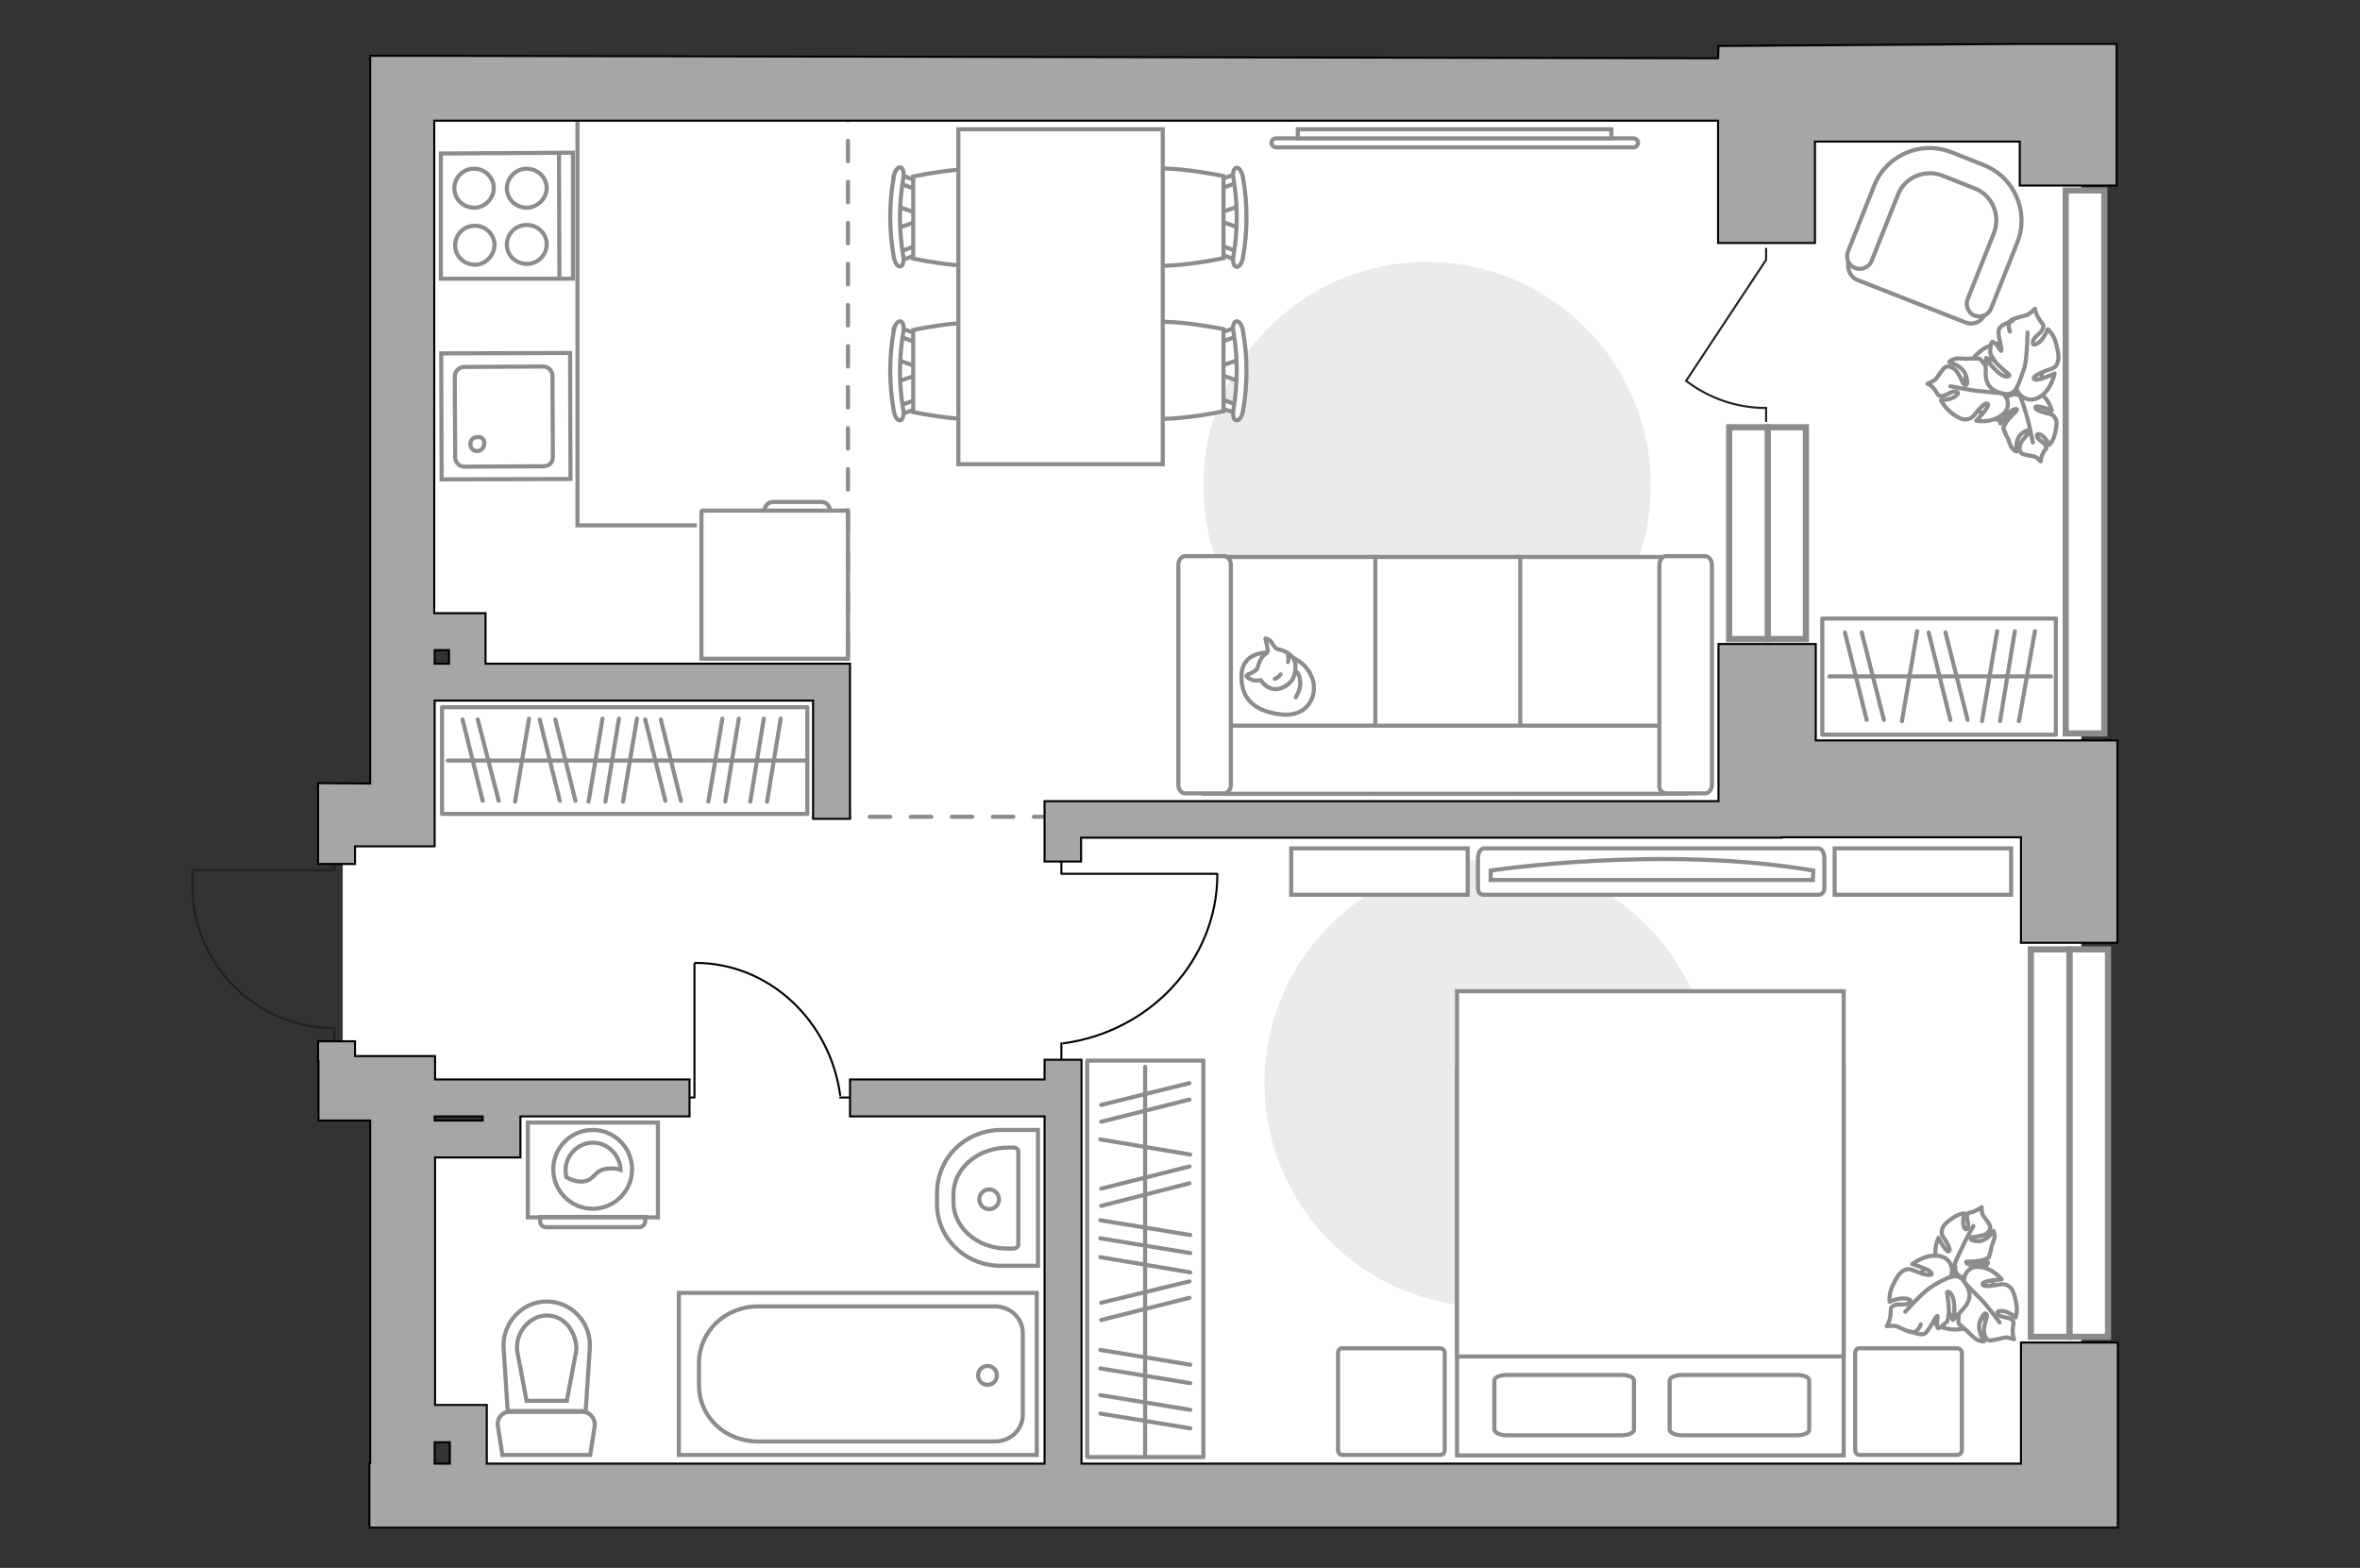 <?xml version="1.0" encoding="utf-8"?>
<!-- Generator: Adobe Illustrator 25.1.0, SVG Export Plug-In . SVG Version: 6.00 Build 0)  -->
<svg version="1.1" id="Слой_1" xmlns="http://www.w3.org/2000/svg" xmlns:xlink="http://www.w3.org/1999/xlink" x="0px" y="0px"
	 viewBox="0 0 575 382" style="enable-background:new 0 0 575 382;" xml:space="preserve">
<rect x="0" y="0" width="575" height="382" fill="#333333" stroke="none"/>
<style type="text/css">
	.st0{fill:#FFFFFF;}
	.st1{fill:#EBEBEB;}
	.st2{fill:#FFFFFF;stroke:#8C8C8C;stroke-linecap:round;stroke-linejoin:round;stroke-miterlimit:10;}
	.st3{fill:none;stroke:#8C8C8C;stroke-linecap:round;stroke-linejoin:round;stroke-miterlimit:10;}
	.st4{fill:none;stroke:#000000;stroke-width:0.5;stroke-linecap:round;stroke-linejoin:round;stroke-miterlimit:10;}
	.st5{fill:#FFFFFF;stroke:#8C8C8C;stroke-miterlimit:10;}
	.st6{fill-rule:evenodd;clip-rule:evenodd;fill:#FFFFFF;fill-opacity:0.1;stroke:#8C8C8C;stroke-miterlimit:10;}
	.st7{fill:none;stroke:#8C8C8C;stroke-miterlimit:10;}
	.st8{fill:none;stroke:#231F20;stroke-width:0.5;stroke-miterlimit:10;}
	.st9{fill:none;stroke:#8C8C8C;stroke-linecap:round;stroke-miterlimit:10;stroke-dasharray:5,5;}
	.st10{fill:#A6A6A6;stroke:#000000;stroke-width:0.5;stroke-miterlimit:10;}
	.st11{fill:#FFFFFF;stroke:#8C8C8C;stroke-width:1.5;stroke-linecap:round;stroke-miterlimit:10;}
</style>
<g id="bg_1_">
	<path class="st0" d="M98,24.8l-2,160.5l-12.5,16.4v65.9H98v95.1h1.3v-15.7H116v15.7h391.1V24.8L98,24.8z M101.2,267.6h11h10.1V279
		h-21v-11.4H101.2z M117.6,161.7l-5.9,5.3l-4-3.4l-5.4,2.7l-1.7-17.7L117.6,161.7z"/>
</g>
<g id="furniture_1_">
	<path id="Vector_1_" class="st1" d="M402.2,118.3c0,30.1-24.4,54.5-54.5,54.5c-30.1,0-54.5-24.4-54.5-54.5s24.4-54.5,54.5-54.5
		C377.8,63.8,402.2,88.3,402.2,118.3z"/>
	<path id="Vector_3_" class="st1" d="M417.1,263.9c0,30.1-24.4,54.5-54.5,54.5s-54.5-24.4-54.5-54.5s24.4-54.5,54.5-54.5
		S417.1,233.8,417.1,263.9z"/>
	<g>
		<rect x="264.9" y="258.4" class="st2" width="28.3" height="96.6"/>
		<line class="st3" x1="268.1" y1="306.3" x2="290" y2="310"/>
		<line class="st3" x1="268.1" y1="277.6" x2="290" y2="281.3"/>
		<line class="st3" x1="268.1" y1="301.7" x2="290" y2="305.3"/>
		<line class="st3" x1="268.1" y1="297.3" x2="290" y2="300.9"/>
		<line class="st3" x1="268.1" y1="344.4" x2="290" y2="348"/>
		<line class="st3" x1="268.1" y1="339.9" x2="290" y2="343.5"/>
		<line class="st3" x1="268.1" y1="333.4" x2="290" y2="337"/>
		<line class="st3" x1="268.1" y1="328.9" x2="290" y2="332.5"/>
		<line class="st3" x1="268.3" y1="273.3" x2="289.8" y2="267.9"/>
		<line class="st3" x1="268.3" y1="269.2" x2="289.8" y2="263.9"/>
		<line class="st3" x1="268.3" y1="293.8" x2="289.8" y2="288.3"/>
		<line class="st3" x1="268.3" y1="289.6" x2="289.8" y2="284.2"/>
		<line class="st3" x1="268.3" y1="321.6" x2="289.8" y2="316.2"/>
		<line class="st3" x1="268.3" y1="317.4" x2="289.8" y2="312.2"/>
		<line class="st3" x1="279" y1="259.9" x2="279" y2="355"/>
	</g>
	<g>
		<rect x="444" y="150.7" class="st2" width="56.9" height="28.3"/>
		<line class="st3" x1="491.9" y1="175.7" x2="495.8" y2="153.8"/>
		<line class="st3" x1="463.4" y1="175.7" x2="467.1" y2="153.8"/>
		<line class="st3" x1="487.3" y1="175.7" x2="490.9" y2="153.8"/>
		<line class="st3" x1="482.9" y1="175.7" x2="486.6" y2="153.8"/>
		<line class="st3" x1="459" y1="175.4" x2="453.6" y2="154.1"/>
		<line class="st3" x1="454.8" y1="175.4" x2="449.5" y2="154.1"/>
		<line class="st3" x1="479.4" y1="175.4" x2="474" y2="154.1"/>
		<line class="st3" x1="475.2" y1="175.4" x2="469.9" y2="154.1"/>
		<line class="st3" x1="445.7" y1="164.8" x2="499.7" y2="164.8"/>
	</g>
	<g>
		<rect x="107.7" y="172.3" class="st2" width="89" height="26"/>
		<line class="st3" x1="151.8" y1="195.3" x2="155.2" y2="175.1"/>
		<line class="st3" x1="125.5" y1="195.3" x2="128.9" y2="175.1"/>
		<line class="st3" x1="147.5" y1="195.3" x2="150.8" y2="175.1"/>
		<line class="st3" x1="143.4" y1="195.3" x2="146.8" y2="175.1"/>
		<line class="st3" x1="186.9" y1="195.3" x2="190.2" y2="175.1"/>
		<line class="st3" x1="182.8" y1="195.3" x2="186.1" y2="175.1"/>
		<line class="st3" x1="176.7" y1="195.3" x2="180" y2="175.1"/>
		<line class="st3" x1="172.6" y1="195.3" x2="176" y2="175.1"/>
		<line class="st3" x1="121.5" y1="195.1" x2="116.4" y2="175.3"/>
		<line class="st3" x1="117.6" y1="195.1" x2="112.7" y2="175.3"/>
		<line class="st3" x1="140.2" y1="195.1" x2="135.3" y2="175.3"/>
		<line class="st3" x1="136.4" y1="195.1" x2="131.5" y2="175.3"/>
		<line class="st3" x1="165.9" y1="195.1" x2="161" y2="175.3"/>
		<line class="st3" x1="162.1" y1="195.1" x2="157.2" y2="175.3"/>
		<line class="st3" x1="109.1" y1="185.3" x2="196.7" y2="185.3"/>
	</g>
	<g>
		<polyline class="st4" points="169.2,234.8 169.2,267.4 166.9,267.4 		"/>
		<line class="st4" x1="208.4" y1="267.4" x2="204.7" y2="267.4"/>
		<path class="st4" d="M204.7,266.8c-2.5-18.2-17.4-32.2-35.3-32.2"/>
	</g>
	<g>
		<polyline class="st4" points="296.5,212.9 258.6,212.9 258.6,210.1 		"/>
		<line class="st4" x1="258.6" y1="258.5" x2="258.6" y2="254.2"/>
		<path class="st4" d="M259.1,254.2c21.3-2.9,37.5-20.4,37.5-41.2"/>
	</g>
	<g>
		<g>
			<path class="st5" d="M128.6,273.5h31.7v23.1h-31.7V273.5z"/>
			<path class="st6" d="M131.6,297.5v-1h25.6v1c0,0.9-0.7,1.5-1.5,1.5H133C132.2,299,131.6,298.4,131.6,297.5z"/>
		</g>
		<g>
			<circle class="st5" cx="144.4" cy="284.9" r="9.6"/>
			<path class="st5" d="M138,286.8c-0.1-0.6-0.2-1.2-0.2-1.7c0-3.7,3.1-6.7,6.7-6.7c3.6,0,6.6,3.1,6.7,6.6c-0.6-0.2-1.5-0.4-2.8-0.3
				c-3.9,0.2-3.3,3-6.6,3.2C140.1,287.9,138.8,287.3,138,286.8z"/>
		</g>
	</g>
	<polyline class="st7" points="169.8,128 140.7,128 140.7,29.7 	"/>
	<g>
		<path id="Vector_8_2_" class="st5" d="M206.6,124.7v35.8h-35.7v-35.8c0-0.1,0.1-0.3,0.3-0.3h35.1
			C206.3,124.4,206.6,124.5,206.6,124.7z"/>
		<path id="Vector_9_2_" class="st5" d="M188.6,122.3h11.5c1.1,0,2.1,0.8,2.1,2.1h-15.9C186.3,123.2,187.2,122.2,188.6,122.3z"/>
	</g>
	<g>
		<path id="Vector_98_4_" class="st5" d="M449.2,260.2H355v94.4h94.2V260.2z"/>
		<path id="Vector_99_4_" class="st5" d="M355,241.5h94.2v89h-83.1H355v-12V241.5z"/>
		<path id="Vector_100_4_" class="st3" d="M409.8,349.7h28c1.6,0,3-0.6,3-1.3v-12.1c0-0.7-1.3-1.3-3-1.3h-28c-1.6,0-3,0.6-3,1.3
			v12.1C406.9,349.1,408.2,349.7,409.8,349.7z"/>
		<path id="Vector_101_4_" class="st3" d="M367.1,349.7h28c1.6,0,3-0.6,3-1.3v-12.1c0-0.7-1.3-1.3-3-1.3h-28c-1.6,0-3,0.6-3,1.3
			v12.1C364.3,349.1,365.5,349.7,367.1,349.7z"/>
	</g>
	<path id="Vector_5_3_" class="st2" d="M326,329.7v23.6c0,0.7,0.5,1.2,1.2,1.2h23.6c0.7,0,1.2-0.5,1.2-1.2v-23.6
		c0-0.7-0.5-1.2-1.2-1.2h-23.6C326.5,328.4,326,328.9,326,329.7z"/>
	<path id="Vector_5_4_" class="st2" d="M452,329.7v23.6c0,0.7,0.5,1.2,1.2,1.2h23.6c0.7,0,1.2-0.5,1.2-1.2v-23.6
		c0-0.7-0.5-1.2-1.2-1.2h-23.6C452.5,328.4,452,328.9,452,329.7z"/>
	<g>
		<path id="Vector_37_3_" class="st5" d="M452.5,68.2l26.5,10.4c1.7,0.7,3.9-0.2,4.5-2l7.2-18.3c2.7-6.7-0.7-14.2-7.4-16.9l-8.8-3.4
			c-6.7-2.7-14.2,0.7-16.9,7.4l-7.2,18.3C449.9,65.4,450.8,67.5,452.5,68.2z"/>
		<path id="Vector_38_4_" class="st5" d="M452,65.3c1.6,0.6,3.4-0.2,4-1.7l6.4-16.1c1.6-4.3,6.6-6.4,10.9-4.7l7.8,3.1
			c4.3,1.6,6.4,6.6,4.7,10.9l-6.4,16.1c-0.6,1.6,0.2,3.4,1.7,4c1.6,0.6,3.4-0.2,4-1.7l6.4-16.1c3-7.6-0.8-16-8.2-18.9l-7.8-3.1
			c-7.6-3-16,0.8-18.9,8.2l-6.4,16.1C449.7,63,450.4,64.7,452,65.3z"/>
	</g>
	<g>
		<g>
			<path id="Vector_90_1_" class="st5" d="M361.6,206.7c-0.8,0-1.5,1-1.5,2.4v7.2c0,1.3,0.6,1.7,1.5,1.7H443c0.8,0,1.5-0.5,1.5-1.7
				v-7.2c0-1.3-0.6-2.4-1.5-2.4H361.6z"/>
			<path id="Vector_91_1_" class="st5" d="M441.7,214.4h-78.5v-2.3c0,0,41.7-6.3,78.6,0L441.7,214.4z"/>
		</g>
		<g>
			<path id="Vector_93_1_" class="st5" d="M357.6,218h-43v-11.3h43V218z"/>
			<path id="Vector_93_2_" class="st5" d="M490,218h-43v-11.3h43V218z"/>
		</g>
	</g>
	<g>
		<path id="Vector_60_4_" class="st5" d="M467.3,312.4c-1.1,5,2,10.2,7,11.3c5,1.1,10.2-2,11.3-7c1.1-5-2-10.2-7-11.3
			C473.5,304.3,468.5,307.3,467.3,312.4z"/>
		<path class="st2" d="M471.8,306.8c-0.8-2.6,0.5-5.2,0.5-5.2s1.6,3.2,2.4,3.3c0.6,0,0.3-1.1-0.7-2.7c-1.1-1.5-1-1.7-0.8-2.7
			s1.4-2,2.8-2.9c1.3-0.9,2.6-1,2.6-1s-0.3,1-0.3,2.1c0,1.2,0.6,2.4,1.1,1.5c0.5-0.8-0.4-2.2-0.1-3.1c0.3-0.9,0.4-0.5,1.6-0.9
			c1.2-0.5,1.9-1.1,1.9-1.1s0,1.5,0.4,2.1c0.4,0.5,1.6,2,1.7,2.6c0.1,0.6-0.1,1.2-1.1,1.9c-1,0.6-3.2,0.6-3.5,0.8
			c-0.3,0.2-0.4,0.8,1.6,0.9c2.2,0.1,3.8-2.5,3.8-2.5s0.3,0.6,0.3,1.5c-0.2,0.9-0.8,2.2-0.8,2.5c0,0.3-0.6,2.4-0.6,2.4
			s-0.2,0.3-1.5,0.7c-1.3,0.4-3.9,0.4-4,0.4s-0.2,0.6,1.2,0.8c1.4,0.2,4.1-0.6,4.1-0.6s0,0.2-1.6,2.3c-1.5,2.2-3.4,1.9-5.1,1.1
			c-1.6-0.6-1.3-2.4-1.3-2.4C475.3,309.6,472.5,309.7,471.8,306.8z"/>
		<path class="st3" d="M475.5,312.9c-0.2-1.4,0-3,0.5-4.3c0.3-0.9,1.3-3.2,1.9-4.3c0.8-1.9,2.9-5.6,2.9-5.6"/>
		<path class="st2" d="M482.3,308.7c3.2,0.2,5.4,3,5.4,3s-4.3,0.3-4.6,1c-0.3,0.7,1,0.8,3.2,0.4s2.4-0.2,3.3,0.4
			c0.9,0.6,1.4,2.6,1.7,4.3c0.3,1.7-0.2,3.2-0.2,3.2s-0.8-0.8-2.1-1.3c-1.2-0.5-2.8-0.4-2.2,0.5c0.7,0.9,2.5,0.6,3.3,1.3
			c0.8,0.7,0.4,0.7,0.3,2.2c-0.1,1.6,0.3,2.6,0.3,2.6s-1.6-0.6-2.4-0.4c-0.7,0.2-2.8,0.7-3.5,0.7c-0.7-0.1-1.2-0.7-1.4-2.1
			c-0.2-1.3,0.8-3.6,0.7-4.1c-0.1-0.5-0.7-0.9-1.6,1.3c-1,2.3,0.9,5.1,0.9,5.1s-0.8,0.1-1.7-0.4c-0.9-0.5-2-1.7-2.3-2
			s-2.2-1.9-2.2-1.9s-0.1-0.3,0-1.9c0.1-1.5,1.3-4.5,1.3-4.6s-0.6-0.5-1.5,0.9c-0.9,1.4-1.2,4.7-1.2,4.7s-0.2-0.2-1.6-2.8
			c-1.4-2.7-0.3-4.5,1.2-5.9c1.6-1.5,3.2-0.3,3.2-0.3C478.2,311.4,479.2,308.3,482.3,308.7z"/>
		<path class="st3" d="M474.3,310c1.7,0.4,3.3,1.2,4.4,2.5c0.8,0.8,2.8,3,3.9,4c1.6,1.6,4.6,5.7,4.6,5.7"/>
		<g>
			<path class="st2" d="M465.2,324.3c0,0,2.6,1.1,3.6,0.7c1.1-0.4,2.8-4.4,3.2-4.4c0.3,0-0.4,2.6,0.2,3c0.3,0.2,2.2-1.6,2.2-1.6
				s0.2-0.3,0.4-2.1c0.2-1.6-0.5-5-0.4-5.1s0.7-0.4,1.4,1.3c0.6,1.7,0.3,5.2,0.3,5.2s0.2-0.1,2.4-2.6s1.4-4.6,0-6.5
				c-1.3-2-3.3-1-3.3-1c0.9-1.4,0.4-4.8-2.9-5.2c-3.3-0.5-6.4,2-6.4,2s4.5,1.3,4.7,2.2c0.3,0.7-1.2,0.6-3.4-0.3
				c-2.2-0.9-2.4-0.8-3.5-0.3c-1,0.5-2.1,2.5-2.8,4.2c-0.7,1.7-0.5,3.4-0.5,3.4s1-0.6,2.6-0.8c1.4-0.2,3.2,0.2,2.2,1
				c-1,0.8-2.8,0.1-3.8,0.7c-1,0.6-0.6,0.7-0.8,2.4c-0.2,1.6-0.9,2.6-0.9,2.6s2-0.2,2.6,0.1c0.6,0.3,2.9,1.4,3.6,1.4
				c0.7,0.1,1.4-0.4,2.1-1.9"/>
			<path class="st3" d="M475.3,311.1c-1.6,0.5-3.6,1.7-5,2.6c-2.1,1.4-6.1,5.9-6.1,5.9"/>
		</g>
	</g>
	<g>
		<path id="Vector_60_3_" class="st5" d="M496.5,88.6c-2.5-4.5-8.1-6.4-12.7-3.9c-4.5,2.5-6.4,8.1-3.9,12.7
			c2.5,4.5,8.1,6.4,12.7,3.9C497.2,98.7,498.9,93.2,496.5,88.6z"/>
		<path class="st2" d="M496.8,95.7c2.4,1.3,3.1,4.3,3.1,4.3s-3.4-1.3-3.9-0.9c-0.5,0.4,0.5,1,2.4,1.5c1.9,0.4,1.9,0.6,2.4,1.4
			c0.5,0.8,0.2,2.5-0.2,3.9c-0.3,1.5-1.3,2.5-1.3,2.5s-0.4-0.9-1.1-1.7c-0.8-0.9-2.1-1.4-1.9-0.4c0.2,1,1.7,1.3,2.1,2.3
			s0,0.6-0.6,1.7c-0.6,1.2-0.6,2.1-0.6,2.1s-1-1.1-1.6-1.2c-0.6-0.1-2.5-0.4-3-0.7c-0.5-0.4-0.7-1-0.4-2.2c0.4-1.2,2.1-2.6,2.2-3
			c0.1-0.4-0.2-0.9-1.9,0.4c-1.6,1.3-1.2,4.3-1.2,4.3s-0.7-0.2-1.2-1c-0.5-0.8-0.8-2.2-1-2.4s-1-2.2-1-2.2s0-0.4,0.7-1.5
			c0.7-1.1,2.7-2.9,2.7-3c0-0.1-0.3-0.6-1.4,0.2c-1.2,0.7-2.7,3.1-2.7,3.1s-0.1-0.2-0.3-2.8c-0.2-2.7,1.3-3.6,3.1-4.2
			c1.7-0.6,2.6,0.9,2.6,0.9C492.4,96,494.3,94,496.8,95.7z"/>
		<path class="st3" d="M490,93.6c1.1,0.9,2,2.2,2.5,3.6c0.3,0.9,1.1,3.3,1.4,4.5c0.6,2,1.4,6.1,1.4,6.1"/>
		<path class="st2" d="M487.6,101.2c-2.6,2-6.1,1.3-6.1,1.3s3-3.1,2.9-3.9c-0.2-0.8-1.3,0-2.7,1.7c-1.3,1.7-1.6,1.7-2.7,1.9
			c-1.1,0.1-2.8-0.9-4.1-2.1c-1.3-1.1-2-2.6-2-2.6s1.1,0,2.4-0.4c1.2-0.4,2.5-1.5,1.2-1.7c-1.1-0.2-2.3,1.1-3.4,1.1
			c-1,0-0.8-0.3-1.6-1.4c-0.9-1.3-1.9-1.6-1.9-1.6s1.6-0.6,2.1-1.2s1.6-2.4,2.2-2.8c0.5-0.4,1.4-0.3,2.5,0.6c1,0.9,1.7,3.3,2.2,3.6
			c0.4,0.3,1.1,0.2,0.4-2.2c-0.7-2.4-4.1-3.3-4.1-3.3s0.5-0.6,1.5-0.8c1-0.2,2.6,0.1,3.1,0c0.4-0.1,2.8,0,2.8,0s0.3,0.1,1.2,1.4
			c1,1.2,2,4.3,2.1,4.3s0.8,0,0.5-1.6c-0.3-1.6-2.2-4.3-2.2-4.3s0.2,0,3.1,1c2.9,1,3.2,3.2,3,5.2c-0.2,2.2-2.2,2.4-2.2,2.4
			C489.1,96.5,490.3,99.5,487.6,101.2z"/>
		<path class="st3" d="M492.9,94.8c-1.5,0.8-3.3,1.1-4.9,1c-1.1,0-4.1-0.4-5.6-0.5c-2.4-0.2-7.2-1.2-7.2-1.2"/>
		<g>
			<path class="st2" d="M490.3,78.2c0,0-2.7,0.8-3.2,1.9c-0.6,1.1,0.8,5.1,0.5,5.4c-0.2,0.2-1.3-2.3-2.2-2.2c-0.4,0-0.5,2.6-0.5,2.6
				s0,0.4,1,1.9c0.9,1.4,3.7,3.4,3.7,3.6c0,0.1-0.3,0.8-2-0.1c-1.5-0.9-3.7-3.8-3.7-3.8s-0.1,0.2-0.1,3.5s2,4.4,4.3,4.9
				c2.3,0.6,3.2-1.3,3.2-1.3c0.3,1.6,2.8,3.9,5.7,2.1c2.8-1.7,3.6-5.7,3.6-5.7s-4.3,2-4.9,1.4c-0.7-0.4,0.5-1.2,2.8-2.1
				c2.3-0.7,2.4-0.9,2.9-2.2c0.4-1-0.1-3.2-0.6-4.9c-0.5-1.9-1.9-3-1.9-3s-0.4,1.2-1.3,2.4s-2.6,2-2.3,0.6c0.2-1.2,2.1-2,2.4-3.1
				c0.4-1.2,0-0.9-0.9-2.4c-0.9-1.4-1-2.5-1-2.5s-1.3,1.4-2.1,1.6c-0.7,0.2-3.1,0.8-3.7,1.2c-0.6,0.4-0.8,1.3-0.3,2.8"/>
			<path class="st3" d="M491.2,94.7c0.9-1.5,1.5-3.7,2.1-5.3c0.6-2.5,0.7-8.4,0.7-8.4"/>
		</g>
	</g>
	<g>
		<g id="Group_2_9_">
			<g id="Group_3_9_">
				<path id="Vector_10_9_" class="st5" d="M302.2,55.6l-5.7-2v-1.5l5.7-2V55.6z"/>
			</g>
			<g id="Group_4_9_">
				<path id="Vector_11_9_" class="st5" d="M296.8,60.6c0.1-0.6,0.5-0.9,0.9-0.7l4.6,1.7c0.3,0.1,0.6,0.7,0.5,1.3s-0.5,0.9-0.9,0.7
					l-4.6-1.7c-0.3-0.1-0.6-0.6-0.6-1C296.7,60.8,296.7,60.8,296.8,60.6z"/>
			</g>
			<g id="Group_5_9_">
				<path id="Vector_12_9_" class="st5" d="M297.2,43.8l4.6-1.7c0.5-0.2,0.8,0.2,0.9,0.7c0.2,0.7,0,1.2-0.5,1.4l-4.6,1.7
					c-0.5,0.2-0.8-0.2-0.9-0.7c0-0.1,0-0.2,0-0.3C296.7,44.5,297,44.1,297.2,43.8z"/>
			</g>
			<path id="Vector_13_9_" class="st5" d="M298.1,42.9v20c0,0-19.3,4.2-23.4,0c-3.5-3.5-3.5-16.6,0-20
				C278.6,38.7,298.1,42.9,298.1,42.9z"/>
			<path id="Vector_14_9_" class="st5" d="M301.2,40.9c0.6-0.2,1.3,0.7,1.6,2.1c1.2,6.6,1.2,13.4,0,19.9c-0.2,1.3-1,2.3-1.6,2.1
				c-0.6-0.1-0.9-1.1-0.7-2.5c1.1-6.4,1.1-12.9,0-19.2C300.2,42.2,300.7,40.9,301.2,40.9z"/>
		</g>
		<g id="Group_2_8_">
			<g id="Group_3_8_">
				<path id="Vector_10_8_" class="st5" d="M302.2,93l-5.7-2v-1.5l5.7-2V93z"/>
			</g>
			<g id="Group_4_8_">
				<path id="Vector_11_8_" class="st5" d="M296.8,98c0.1-0.6,0.5-0.9,0.9-0.7l4.6,1.7c0.3,0.1,0.6,0.7,0.5,1.3
					c-0.1,0.6-0.5,0.9-0.9,0.7l-4.6-1.7c-0.3-0.1-0.6-0.6-0.6-1C296.7,98.1,296.7,98.1,296.8,98z"/>
			</g>
			<g id="Group_5_8_">
				<path id="Vector_12_8_" class="st5" d="M297.2,81.2l4.6-1.7c0.5-0.2,0.8,0.2,0.9,0.7c0.2,0.7,0,1.2-0.5,1.4l-4.6,1.7
					c-0.5,0.2-0.8-0.2-0.9-0.7c0-0.1,0-0.2,0-0.3C296.7,81.9,297,81.4,297.2,81.2z"/>
			</g>
			<path id="Vector_13_8_" class="st5" d="M298.1,80.2v20c0,0-19.3,4.2-23.4,0c-3.5-3.5-3.5-16.6,0-20
				C278.6,76.1,298.1,80.2,298.1,80.2z"/>
			<path id="Vector_14_8_" class="st5" d="M301.2,78.3c0.6-0.2,1.3,0.7,1.6,2.1c1.2,6.6,1.2,13.4,0,19.9c-0.2,1.3-1,2.3-1.6,2.1
				c-0.6-0.1-0.9-1.1-0.7-2.5c1.1-6.4,1.1-12.9,0-19.2C300.2,79.5,300.7,78.3,301.2,78.3z"/>
		</g>
		<g id="Group_2_7_">
			<g id="Group_3_7_">
				<path id="Vector_10_7_" class="st5" d="M218.4,87.6l5.7,2v1.5l-5.7,2V87.6z"/>
			</g>
			<g id="Group_4_7_">
				<path id="Vector_11_7_" class="st5" d="M223.7,82.6c-0.1,0.6-0.5,0.9-0.9,0.7l-4.6-1.7c-0.3-0.1-0.6-0.7-0.5-1.3
					c0.1-0.6,0.5-0.9,0.9-0.7l4.6,1.7c0.3,0.1,0.6,0.6,0.6,1C223.8,82.4,223.8,82.5,223.7,82.6z"/>
			</g>
			<g id="Group_5_7_">
				<path id="Vector_12_7_" class="st5" d="M223.5,99.5l-4.6,1.7c-0.5,0.2-0.8-0.2-0.9-0.7c-0.2-0.7,0-1.2,0.5-1.4l4.6-1.7
					c0.5-0.2,0.8,0.2,0.9,0.7c0,0.1,0,0.2,0,0.3C223.9,98.7,223.6,99.3,223.5,99.5z"/>
			</g>
			<path id="Vector_13_7_" class="st5" d="M222.5,100.4v-20c0,0,19.3-4.2,23.4,0c3.5,3.5,3.5,16.6,0,20
				C241.9,104.5,222.5,100.4,222.5,100.4z"/>
			<path id="Vector_14_7_" class="st5" d="M219.4,102.4c-0.6,0.2-1.3-0.7-1.6-2.1c-1.2-6.6-1.2-13.4,0-19.9c0.2-1.3,1-2.3,1.6-2.1
				c0.6,0.1,0.9,1.1,0.7,2.5c-1.1,6.4-1.1,12.9,0,19.2C220.3,101.1,219.9,102.3,219.4,102.4z"/>
		</g>
		<g id="Group_2_2_">
			<g id="Group_3_2_">
				<path id="Vector_10_2_" class="st5" d="M218.4,50.2l5.7,2v1.5l-5.7,2V50.2z"/>
			</g>
			<g id="Group_4_2_">
				<path id="Vector_11_2_" class="st5" d="M223.7,45.3c-0.1,0.6-0.5,0.9-0.9,0.7l-4.6-1.7c-0.3-0.1-0.6-0.7-0.5-1.3
					c0.1-0.6,0.5-0.9,0.9-0.7l4.6,1.7c0.3,0.1,0.6,0.6,0.6,1C223.8,45.1,223.8,45.2,223.7,45.3z"/>
			</g>
			<g id="Group_5_2_">
				<path id="Vector_12_2_" class="st5" d="M223.5,62l-4.6,1.7c-0.5,0.2-0.8-0.2-0.9-0.7c-0.2-0.7,0-1.2,0.5-1.4l4.6-1.7
					c0.5-0.2,0.8,0.2,0.9,0.7c0,0.1,0,0.2,0,0.3C223.9,61.4,223.6,61.8,223.5,62z"/>
			</g>
			<path id="Vector_13_2_" class="st5" d="M222.5,63v-20c0,0,19.3-4.2,23.4,0c3.5,3.5,3.5,16.6,0,20C241.9,67.2,222.5,63,222.5,63z"
				/>
			<path id="Vector_14_2_" class="st5" d="M219.4,64.9c-0.6,0.2-1.3-0.7-1.6-2.1c-1.2-6.6-1.2-13.4,0-19.9c0.2-1.3,1-2.3,1.6-2.1
				c0.6,0.1,0.9,1.1,0.7,2.5c-1.1,6.4-1.1,12.9,0,19.2C220.3,63.7,219.9,64.9,219.4,64.9z"/>
		</g>
		<path id="Vector_35_1_" class="st5" d="M233.5,113.1V97.5v-66h49.8v81.6L233.5,113.1z"/>
	</g>
	<g>
		<path id="Vector_54_4_" class="st5" d="M405.6,135.7H369v57.7h36.6V135.7z"/>
		<path id="Vector_55_4_" class="st5" d="M370.4,135.7h-36.6v57.7h36.6V135.7z"/>
		<path id="Vector_56_5_" class="st5" d="M335.1,135.7h-36.6v57.7h36.6V135.7z"/>
		<path id="Vector_57_4_" class="st5" d="M293.4,176.8v16.6h117.4l-3.4-16.6H293.4z"/>
		<path id="Vector_58_4_" class="st5" d="M405.9,193.3h9.6c0.8,0,1.6-0.9,1.6-2.1v-53.6c0-1.1-0.8-2.1-1.6-2.1h-9.6
			c-0.8,0-1.6,0.9-1.6,2.1v53.6C404.1,192.4,404.9,193.2,405.9,193.3z"/>
		<path id="Vector_59_4_" class="st5" d="M288.7,193.3h9.6c0.8,0,1.6-0.9,1.6-2.1v-53.6c0-1.1-0.8-2.1-1.6-2.1h-9.6
			c-0.8,0-1.6,0.9-1.6,2.1v53.6C287.1,192.4,287.8,193.2,288.7,193.3z"/>
		<g>
			<path class="st2" d="M320,166.2c0.8,4.3-2.1,8.8-8.4,7.8c-6.4-0.9-9.4-4.2-9.1-9.7c0.3-5.6,6.4-5.3,6.4-5.3
				C314.9,159,319,161.9,320,166.2z"/>
			<path class="st2" d="M308.8,158.9c0.3-0.5-0.5-3.3-0.5-3.3s0-0.2,0.9,0.3s1.1,2.1,2.3,2.3c1,0.2,2.8,0.9,3.6,2.2
				c0.8,1.1,0.6,3.2,0.1,4.5c-0.4,1.4-2.7,3.2-4.8,3c-2.2-0.3-3.2-2.2-3.2-2.2s0,0-0.8,0.1c-1.6,0.2-2.7-1-2.7-1s-0.2-0.3,0.9-0.7
				c1-0.4,1.7-1.1,1.7-1.1C307.3,159.1,308.6,159.5,308.8,158.9z"/>
			<path class="st2" d="M310.6,165.4c1-0.4,1.4-1.1,1.4-1.1"/>
			<path class="st2" d="M313.8,159.8c0.3,0.7,0,1.5,0,1.5"/>
			<path class="st3" d="M315.7,169.9c0,0,1.3-2,1.1-3.8c-0.2-2.2-1.1-2.5-1.1-2.5"/>
		</g>
	</g>
	<g>
		<path class="st5" d="M310.9,33.7c-0.6,0-1.1,0.5-1.1,1.1c0,0.6,0.5,1.1,1.1,1.1H398c0.6,0,1.1-0.5,1.1-1.1c0-0.6-0.5-1.1-1.1-1.1
			H310.9z"/>
		<rect x="316.2" y="31.5" class="st5" width="76.4" height="2.2"/>
	</g>
</g>
<g id="plan">
	<path class="st8" d="M81.5,208.9v3.1H46.9v3.9c0,19.1,15.5,34.6,34.6,34.6l0,0v3.7"/>
	<polyline class="st9" points="206.6,24.3 206.6,199 260.3,199 	"/>
	<g>
		<path id="Vector_134_1_" class="st5" d="M244,308.4h8.9v-33.1H244c-8.8,0-15.7,6.8-15.7,15.4v2.5
			C228.2,301.7,235.3,308.5,244,308.4z"/>
		<path id="Vector_133_1_" class="st5" d="M245.6,304.2h1.3c0.6,0,1.2-0.4,1.2-0.9v-22.8c0-0.5-0.5-0.9-1.2-0.9h-1.3
			c-7.4,0-13.3,5.1-13.3,11.4v1.9C232.3,299.1,238.2,304.3,245.6,304.2z"/>
		<circle class="st5" cx="241" cy="292.2" r="2.4"/>
	</g>
	<g>
		<path id="wc_1_" class="st5" d="M125.7,329.1"/>
		<g id="Group_26_1_">
			<path id="Vector_130_1_" class="st5" d="M121.3,347.4l1.1,7.1h21.4l1.1-7.1c0.2-1.7-1.1-3.4-2.9-3.4h-18
				C122.3,344,121,345.7,121.3,347.4z"/>
			<path id="Vector_131_1_" class="st5" d="M122.7,328.5l1,15.3h19l1-15.3c0.4-6.2-4.4-11.4-10.5-11.4
				C127.1,317.1,122.3,322.5,122.7,328.5z"/>
			<path id="Vector_132_1_" class="st5" d="M128.3,341.3l-2.3-12.2c-0.2-2.3,0.5-4.4,1.9-6c1.4-1.6,3.3-2.6,5.3-2.6
				c2.1,0,3.9,0.9,5.3,2.6c1.2,1.6,2.1,3.8,1.9,6l-2.3,12.2H128.3z"/>
		</g>
	</g>
	<g>
		<path id="Vector_142_1_" class="st5" d="M139.6,37.2v30.7h-32.2V37.4L139.6,37.2z"/>
		<g id="Group_28_1_">
			<g id="Group_29_1_">
				<path id="Vector_143_1_" class="st5" d="M115.8,64.5c-2.8,0-4.9-2.1-4.9-4.7c0-2.7,2.1-4.8,4.8-4.8c2.7,0,4.8,2.2,4.8,4.7
					C120.4,62.3,118.2,64.5,115.8,64.5z"/>
				<path id="Vector_144_1_" class="st5" d="M128.4,64.3c-2.8,0-4.9-2.1-4.9-4.7c0-2.7,2.2-4.8,4.8-4.8c2.8,0,4.9,2.2,4.9,4.7
					C133.2,62.2,131,64.3,128.4,64.3z"/>
			</g>
			<g id="Group_30_1_">
				<path id="Vector_145_1_" class="st5" d="M115.6,50.6c-2.8,0-4.9-2.1-4.9-4.7s2.1-4.8,4.8-4.8c2.7,0,4.8,2.2,4.8,4.7
					C120.3,48.4,118.1,50.6,115.6,50.6z"/>
				<path id="Vector_146_1_" class="st5" d="M128.4,50.6c-2.8,0-4.9-2.1-4.9-4.7s2.2-4.8,4.8-4.8c2.8,0,4.9,2.2,4.9,4.7
					C133.2,48.4,131,50.5,128.4,50.6z"/>
			</g>
		</g>
		<path id="Vector_147_1_" class="st5" d="M136.2,37.7l0.1,30.3"/>
	</g>
	<g>
		<g id="Group_27_2_">
			<path id="Vector_140_2_" class="st5" d="M107.6,116.8l-0.1-30.7l31.4-0.1l0.1,30.7L107.6,116.8z"/>
		</g>
		<path id="Vector_141_2_" class="st5" d="M113,89.4l19.4-0.1c1.1,0,2.2,1,2.2,2.2l0.1,19.9c0,1.1-0.8,2.2-2.2,2.2l-19.4,0.1
			c-1.1,0-2.2-1-2.2-2.2l-0.1-19.9C110.9,90.4,111.8,89.5,113,89.4z"/>
		<path id="Vector_139_2_" class="st5" d="M116.3,106.5c-1,0-1.7,0.7-1.7,1.7c0,1,0.7,1.7,1.7,1.7c1-0.1,1.7-0.8,1.7-1.9
			S117.2,106.3,116.3,106.5z"/>
	</g>
	<g>
		<g>
			<path id="Vector_135_3_" class="st5" d="M165.4,354.5h87.2V315h-87.2V354.5z"/>
			<path id="Vector_136_3_" class="st5" d="M170.3,332.1v5.3c0,8,6.5,13.8,14.4,13.8h57.7c3.8,0,6.8-2.9,6.8-6.5v-19.9
				c0-3.6-3-6.5-6.8-6.5h-57.7C176.6,318.3,170.3,324.5,170.3,332.1z"/>
		</g>
		<circle class="st5" cx="240.6" cy="335.1" r="2.3"/>
	</g>
	<path class="st8" d="M430.3,60.4v2.9l-19.5,29.5c0,0,0.2,0.2,0.3,0.2c5.3,4,12,6.4,19.2,6.4l0,0v3.4"/>
	<g>
		<path class="st10" d="M86.5,206.2h19.4v-35.5H195h1.5h1.6v28.8h9v-28.8v-9h-9H195h-76.7v-12.3h-12.5v-16.2V29.4h312.8v29.8h23.6
			V34.5h49.9v10.7h23.6V34.5v0V10.7h-23.4l-73.6,0.5l-0.1,3l-312.8-0.6H91.4h-1.2v15.7v161.6l-12.7-0.1v15.4v4.3h9V206.2z
			 M105.9,158.4h3.5v3.3h-3.5V158.4z"/>
		<polygon class="st10" points="515.9,229.7 515.9,180.4 442.4,180.4 442.4,156.9 418.7,156.9 418.7,195.2 254.5,195.2 254.5,209.9 
			263.4,209.9 263.4,204.1 434.1,204.1 434.1,204 492.4,204 492.4,229.7 		"/>
		<path class="st10" d="M492.4,327.2v29.4H263.5V263v-4.8h-9v4.8h-47.4v9h47.4v84.6H118.6v-14.3h-12.6v-60.3h20.8v-10h41.2v-9h-62
			v-5.7H86.5v-3.6h-9v4.9h0.1v14.4h12.6v83.5H90v15.7h0.7h15.2h389.4H516v-45.1H492.4z M105.9,272h11.7v1h-11.7V272z M109.6,356.6
			h-3.7v-5.2h3.7V356.6z"/>
	</g>
</g>
<g id="windows_2_">
	<g>
		<rect x="504.2" y="231.3" class="st11" width="9.4" height="94.4"/>
		<rect x="494.8" y="231.3" class="st11" width="9.4" height="94.4"/>
	</g>
	<g>
		<rect x="430.6" y="104.1" class="st11" width="9.4" height="51.6"/>
		<rect x="421.3" y="104.1" class="st11" width="9.4" height="51.6"/>
	</g>
	<g>
		<rect x="503.3" y="46.4" class="st11" width="9.4" height="132.3"/>
	</g>
</g>
<g id="points">
	<path id="bedroom_x5F_2" class="st3" d="M353.8,91.9"/>
	<path id="balcony" class="st3" d="M471.2,123.4"/>
	<path id="bedroom_x5F_1" class="st3" d="M393.9,275"/>
	<path id="kitchen" class="st3" d="M173.4,84.7"/>
	<path id="wс_x5F_bathroom" class="st3" d="M194.5,291.4"/>
	<path id="hallway" class="st3" d="M140.7,228.9"/>
</g>
</svg>
